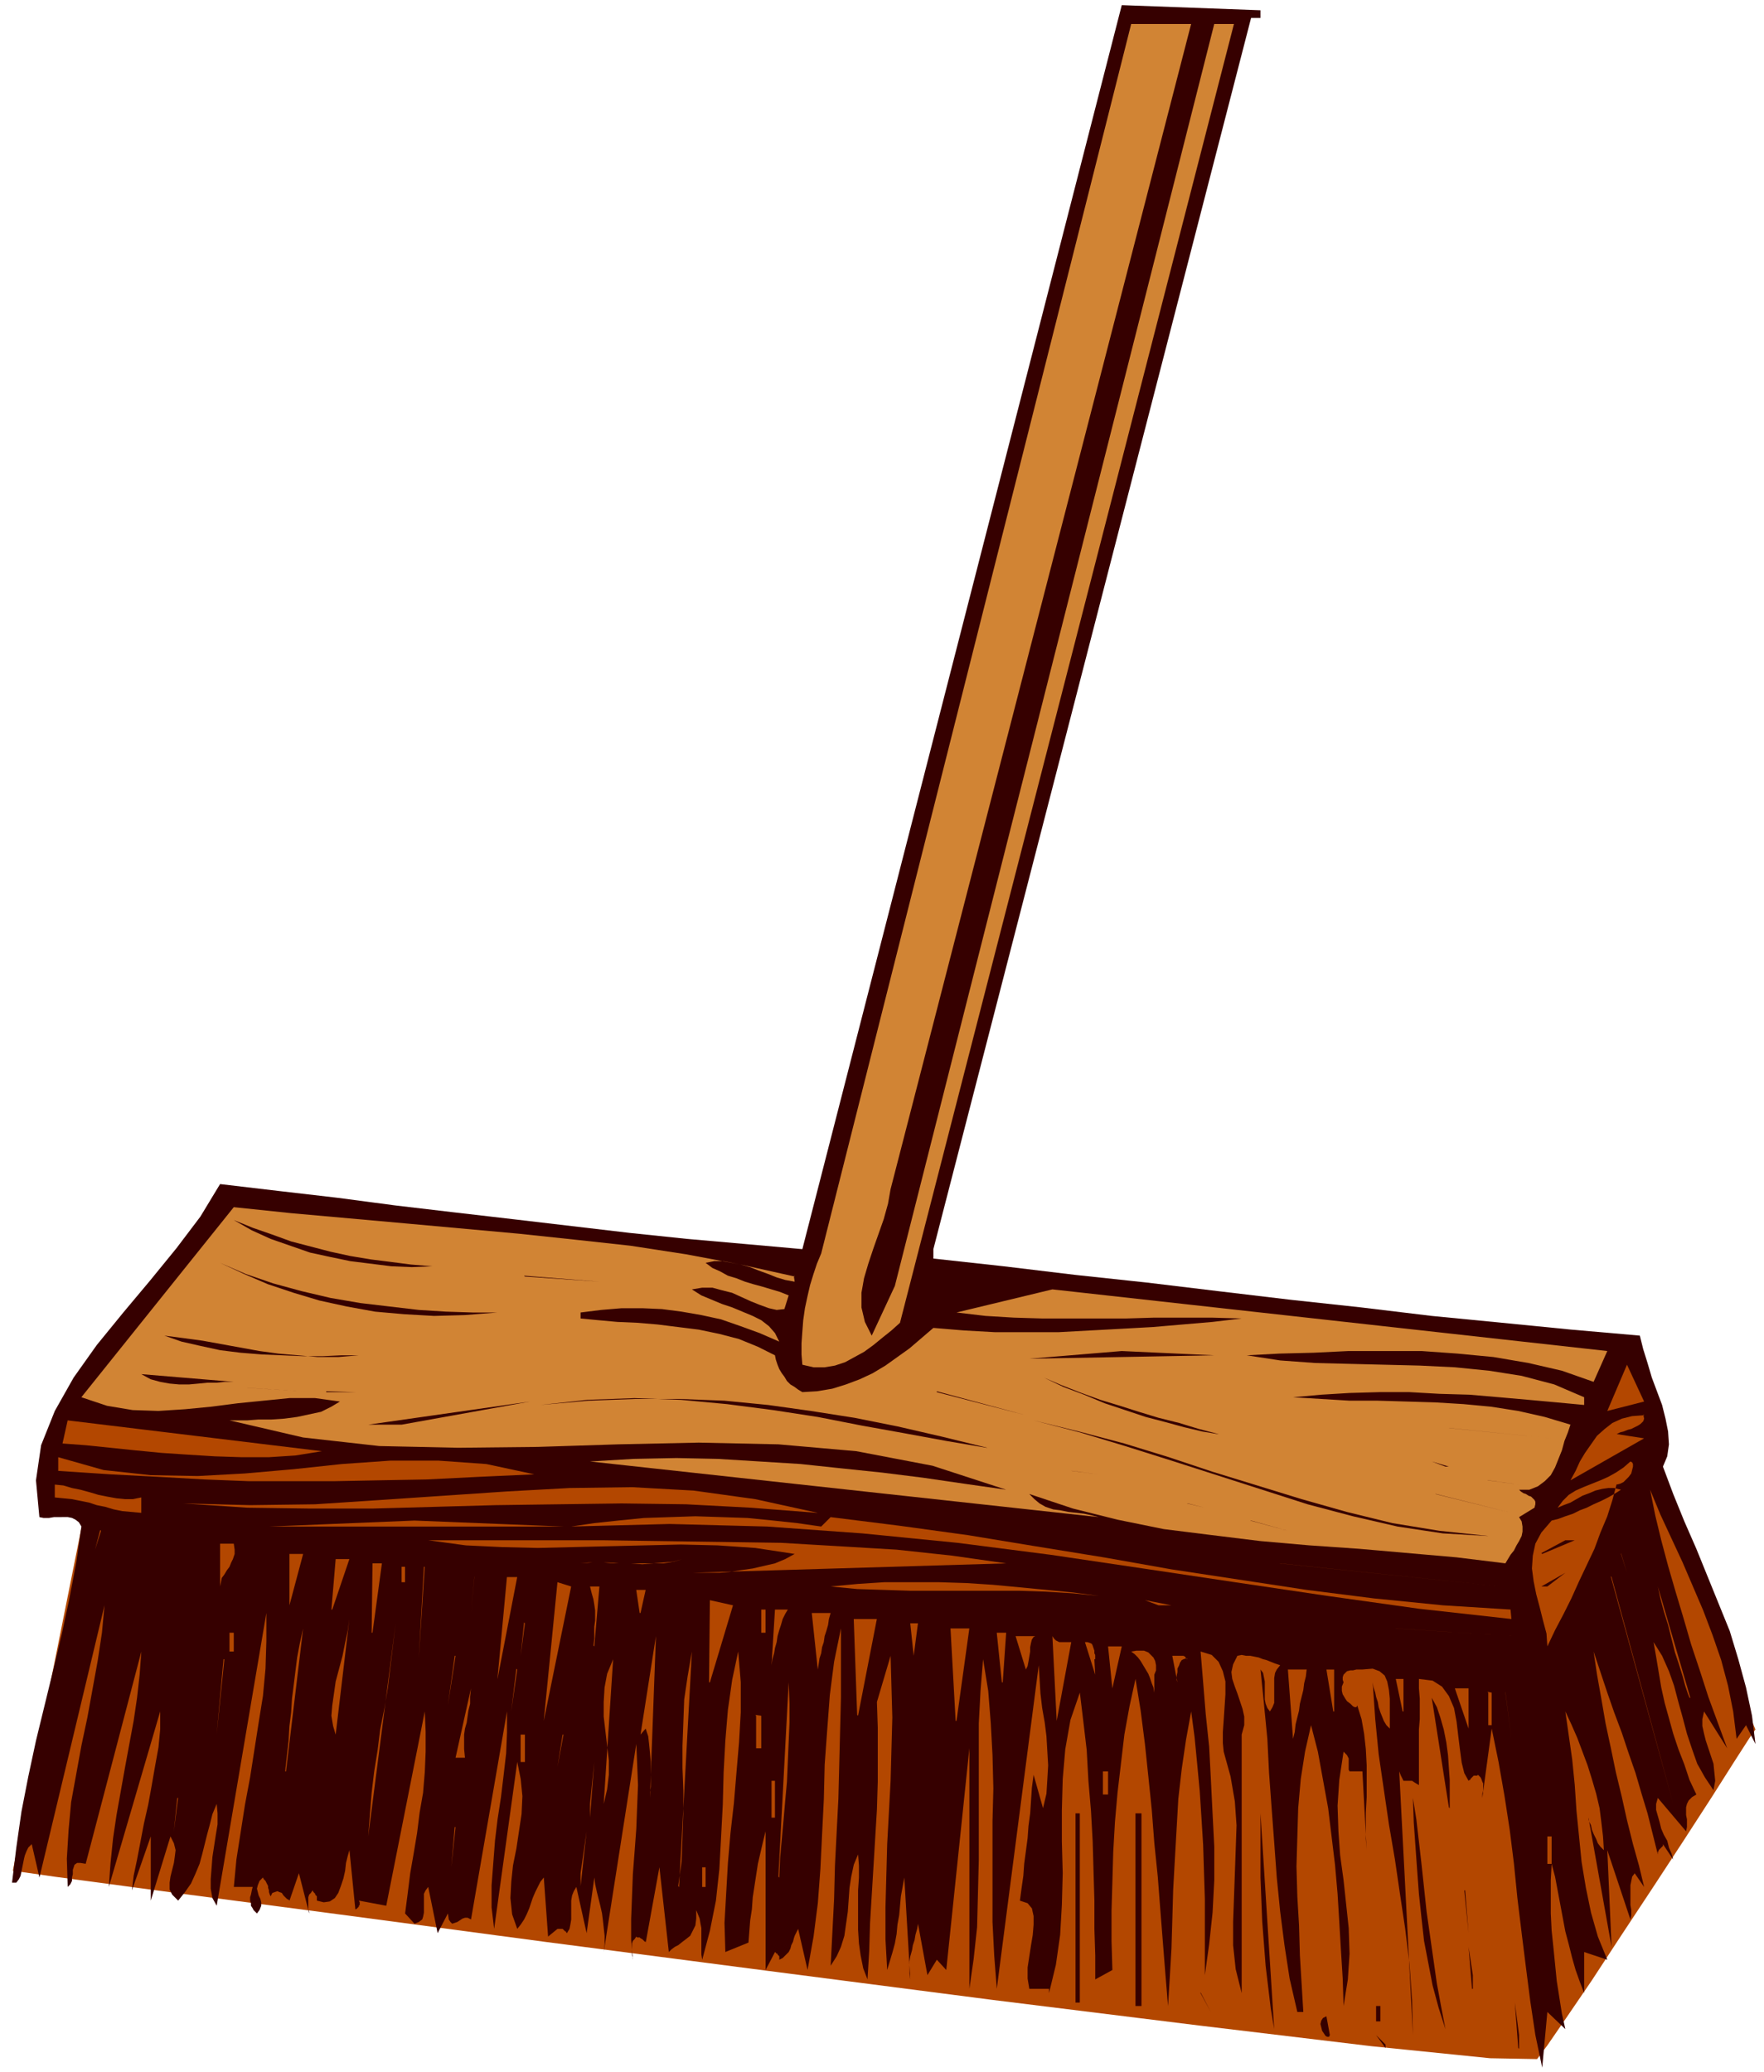<svg xmlns="http://www.w3.org/2000/svg" width="274.667" height="322.667" fill-rule="evenodd" stroke-linecap="round" preserveAspectRatio="none" viewBox="0 0 2060 2420"><style>.pen1{stroke:none}.brush2{fill:#b34700}.brush3{fill:#360000}.brush4{fill:#d18434}</style><path fill-rule="nonzero" d="m95 1785-80 400 49 7 134 18 198 26 240 32 261 34 263 34 242 30 200 24 138 14 55 1 12-16 22-32 30-44 34-52 37-56 36-55 33-51 26-41 18-28 7-10-120-285-155 210L95 1785z" class="pen1 brush2"/><path fill-rule="nonzero" d="M1472 21h-11l-371 1438v11l82 9 83 10 84 9 83 10 84 10 83 9 83 10 82 8 81 8 80 7 4 16 5 16 5 17 6 16 6 16 4 16 3 15 1 15-2 14-5 12 12 32 13 32 14 32 13 32 13 32 13 32 10 33 9 33 7 33 4 33-11-22-11 16-4-32-6-30-8-30-10-29-11-29-12-28-12-28-13-28-13-28-12-29 6 30 7 29 8 30 9 31 9 30 9 31 10 30 10 31 11 30 11 30-27-43-2 9v8l2 9 2 8 3 9 3 9 3 9 1 10 1 10-2 11-10-15-9-16-6-17-6-18-5-19-5-18-5-19-6-17-8-18-10-16 3 17 3 18 3 18 4 18 5 18 5 18 6 18 7 18 6 18 8 17-5 3-4 4-2 4-1 4v9l1 5v9l-1 5-33-39-2 7v7l2 7 2 7 2 8 3 7 4 7 2 8 3 7 2 7-12-18v2l-1 1-1 1-1 1-1 1-1 1v1l-1 1v3l-6-24-6-24-7-23-7-24-8-23-8-24-9-24-8-23-8-24-8-24 4 27 5 28 5 29 6 28 6 29 7 29 6 27 7 28 7 25 6 25-11-16-3 4-1 5-1 5v23l1 6v6l-1 5-27-81 5 113-27-151v2l1 3 2 4 1 5 2 5 3 6 2 5 3 4 4 4-1-16-2-17-2-16-4-17-5-17-5-16-6-16-6-16-7-16-7-15 4 28 4 28 3 30 2 30 3 30 3 30 5 30 6 29 8 28 11 27-27-9v48l-5-13-5-14-4-14-4-16-4-15-3-16-3-16-3-16-3-16-4-15-1 19v39l1 20 2 19 2 20 2 20 3 19 3 19 4 18-21-20-6 65-8-38-6-40-5-39-5-40-5-41-4-40-5-40-6-39-7-40-8-39-11 81v-5l1-3v-9l-1-2-1-3-1-2-3-3-1 1h-4l-1 1-1 1-1 1-1 1v1h-1l-1 1-5-9-3-12-2-15-2-16-2-17-3-16-6-14-8-11-11-7-16-2v11l1 12v24l-1 12v65l-5-3-3-2h-10l-1-2-2-4-2-5 16 308-1-41-3-42-5-41-6-40-6-41-7-41-6-41-6-41-4-41-3-43 1 6 2 6 1 5 2 6 1 6 2 6 2 5 2 5 3 5 4 4v-35l-1-10-2-10-3-7-6-5-8-3-12 1h-7l-4 1h-3l-4 1-2 2-2 2-1 3v3l1 3-2 5v5l1 4 3 5 2 3 4 3 3 3 2 1h2l1-2 5 16 3 17 2 18 1 19v37l-1 18v31l1 13-5-92h-15l-1-2v-13l-1-2-1-2-2-2-2-2-5 33-2 30 1 30 2 28 4 29 3 28 3 28 1 30-2 30-5 31-1-32-2-32-2-34-2-33-3-34-4-33-4-33-6-33-6-33-8-31-7 31-5 32-3 34-1 34-1 34 1 35 2 34 1 35 2 33 2 33h-7l-9-39-6-39-5-39-4-40-3-41-3-40-3-41-2-40-4-41-4-40 3 4 1 5 1 5v21l1 5 2 5 3 4 3-5 2-5v-29l1-6 2-4 4-5-6-2-5-2-5-2-4-1-5-2-5-1-5-1h-5l-5-1-5 1-5 10-2 9 1 8 3 9 3 8 3 9 3 9 2 9v10l-3 11v302l-7-28-3-28v-27l1-28 1-28 1-28 1-29-2-28-5-29-8-29-1-10v-13l1-14 1-15 1-15v-15l-3-12-5-11-8-8-13-4 3 36 3 37 4 38 2 38 2 40 2 39v39l-2 38-4 37-5 36v-89l-1-31-1-32-2-32-2-31-3-32-3-31-4-30-6 33-5 34-4 35-2 35-2 35-2 36-1 35-1 34-2 34-2 33-3-36-3-38-3-38-3-39-4-39-3-39-4-39-4-38-5-39-6-37-7 32-6 33-4 34-4 34-3 34-2 35-1 35-1 34v35l1 34-20 11v-28l-1-31v-33l-1-34-1-35-2-36-3-35-2-36-4-34-4-33-11 32-6 34-3 35-1 36v37l1 37-1 37-2 35-5 35-8 33v-5h-23l-2-12v-13l2-13 2-13 2-12 1-12v-10l-2-9-5-6-9-3 2-15 2-14 1-14 2-15 2-15 1-14 2-15 1-15 1-15 2-15 11 39 4-17 1-16 1-17-1-17-1-17-2-16-3-17-2-17-1-17-1-16-49 378-3-39-2-39v-118l1-38-1-39-2-37-3-38-6-37-3 37-2 38v159l-1 40-1 39-4 37-5 35v-281l-27 259-11-12-11 18-11-60-1 6-2 7-1 6-2 6-1 6-2 7-1 6v14l1 7-7-119-2 11-2 11-1 11-1 11-2 11-1 11-2 11-3 11-3 10-3 10-2-36v-37l1-37 1-37 2-37 2-37 1-37 1-37-1-36-1-36-16 54 1 30v63l-1 33-2 33-2 33-2 33-2 33-1 33-2 33-5-13-3-15-2-14-1-16v-46l1-15v-14l-1-13-5 12-3 14-2 13-1 14-1 14-2 14-2 14-4 13-5 11-7 11 2-39 2-39 1-39 2-39 2-39 1-39 1-40 1-39v-81l-8 39-5 39-3 40-3 41-1 41-2 40-2 41-3 40-5 39-7 39-11-48-2 4-2 4-1 3-1 4-2 4-1 4-2 4-3 3-4 4-4 2v-4l-1-1-1-1v-1h-1l-1-1-1-1-11 21v-162l-3 12-3 13-3 13-2 13-2 13-2 13-1 14-2 13-1 13-1 13-27 11-1-34 2-35 2-35 3-35 4-35 3-36 3-35 2-35v-35l-3-36-7 33-5 35-3 36-2 37-1 38-2 38-2 37-4 37-7 35-9 34-1-6v-31l-1-5-1-6-2-5-2-5v10l-1 8-3 6-3 6-5 4-4 3-5 4-4 2-4 3-3 3-11-99-16 88v-1h-1l-1-1-1-1-1-1-2-1-1-1h-3l-1-1-2 3-2 2-1 3v14l1 3v2l-2-23v-25l1-26 1-26 2-26 2-27 1-26 1-25-1-25-1-23-38 243 1-9v-10l-1-9-1-9-1-8-2-9-2-8-2-8-2-9-1-8-9 65-12-54-3 5-2 5-1 6v22l-1 6-1 5-3 5-1-1v-1h-1l-1-1-1-1-1-1h-6l-11 9-5-69-4 5-3 6-3 6-3 7-2 6-2 6-3 7-3 6-4 6-4 5-6-17-2-19 1-19 2-19 4-20 3-20 3-20 1-21-2-20-4-20-27 195-3-25v-26l2-26 2-26 3-25 4-26 3-25 3-26 1-24v-25l-42 243-4-2h-3l-3 1-3 2-3 2-3 1-3 1-2-2-2-3-1-7-12 23-11-54-3 4-2 4v22l-1 5-1 3-4 3-5 2-11-12 3-23 3-24 4-23 4-24 3-24 4-23 2-24 1-24v-23l-1-24-45 227-32-6 1 2v3l-1 1v1l-1 1-1 1-1 1h-1v1l-7-70-2 7-2 8-1 9-2 9-3 9-3 8-4 6-6 4-7 1-8-2v-5l-1-1-1-1v-1l-1-1-1-1-1-2-2 3-2 2-1 3v14l1 3v2l-12-47-11 32-1-1-2-1-2-2-2-2-2-3-3-1-2-1-3 1-3 1-2 4-1-2-1-3v-2l-1-3v-2l-1-2-1-2-1-2-2-2-1-2-4 4-2 5-1 4 1 4 1 4 2 4 1 4v4l-2 5-3 4-2-2-2-2-1-2-2-3v-3l-1-3v-4l1-3 1-5 1-4h-22l3-32 5-32 5-32 6-32 5-32 5-32 5-31 3-32 1-32v-33l-58 342-5-9-2-11v-11l1-13 1-13 2-13 2-13 2-12v-13l-1-11-5 12-3 12-3 11-3 12-3 12-3 11-5 12-5 11-7 10-8 10-7-7-3-6v-8l1-7 2-8 2-8 1-7 1-8-2-8-4-8-23 75v-75l-22 63 2-17 4-19 4-21 4-21 5-22 4-22 4-23 4-22 2-21v-21l-60 205 2-28 3-29 4-27 5-28 5-28 5-27 5-27 4-27 3-27 2-27-65 248-6-1h-4l-3 2-1 3-1 3v5l-1 4v4l-2 4-3 3-1-33 2-33 3-33 6-33 6-33 7-33 6-33 6-33 5-33 3-32-76 318-9-39-4 4-2 4-2 5-1 4-1 5-1 5-1 5-1 5-2 4-3 4h-5l5-41 6-42 8-41 9-42 10-41 10-41 10-42 9-42 8-42 6-42-3-5-4-3-4-2-5-1H63l-6 1h-6l-5-1-4-43 6-41 16-40 22-39 27-38 31-38 31-37 31-38 28-37 23-38 68 8 69 8 68 9 68 8 69 8 68 8 68 8 67 7 68 6 67 6L1310 6l162 6v9z" class="pen1 brush3"/><path fill-rule="nonzero" d="m1040 1389-3 17-5 18-6 17-6 17-6 18-5 17-3 17v17l4 17 8 16 27-58L1418 28h23l-390 1517-10 9-10 8-11 9-11 8-11 6-11 6-12 4-12 2h-13l-13-3-1-12v-13l1-14 1-13 2-14 3-14 3-13 4-13 4-12 5-12L1321 28h70l-351 1361z" class="pen1 brush4"/><path fill-rule="nonzero" d="m927 1490 1 7-11-2-10-3-10-4-11-4-10-4-11-3-10-2-10-2h-11l-10 2 8 6 9 4 9 5 10 3 10 4 10 3 11 3 10 3 10 3 10 4-5 16-9 1-9-2-11-4-10-4-11-5-11-5-12-3-11-3h-12l-12 2 11 7 12 5 12 5 12 4 12 5 12 5 10 5 9 7 7 8 5 10-23-10-22-8-23-8-23-5-23-4-23-3-23-1h-24l-24 2-24 3v7l21 2 22 2 23 1 24 2 24 3 24 3 24 5 23 6 22 9 20 10 1 5 2 6 2 5 3 5 3 4 3 5 4 4 5 3 4 3 5 3 17-1 18-3 16-5 16-6 15-7 15-9 14-10 14-10 14-12 14-12 36 3 36 2h74l37-2 37-2 36-2 35-3 35-3 34-4-35-1h-67l-33 1h-98l-33-1-33-2-34-4 112-27 648 72-16 36-37-13-39-9-41-7-42-4-42-3h-85l-41 2-40 1-38 2 39 6 41 3 40 1 41 1 41 1 41 2 40 4 38 6 38 10 35 15v9l-32-3-33-3-34-3-35-3-35-1-35-2h-35l-35 1-33 2-33 3 33 2 33 2h33l34 1 33 1 33 2 32 3 32 5 31 7 30 9-3 9-4 10-3 11-4 10-4 10-5 9-7 7-8 6-10 4h-12l2 2 3 2 3 1 3 2 3 1 2 2 2 2 1 2v3l-1 4-18 11 3 5 1 6v6l-1 5-3 6-3 5-3 6-4 5-3 5-3 5-57-7-57-5-57-5-58-4-57-5-57-7-56-7-54-11-52-13-51-17 6 6 6 5 7 4 9 3 8 1 10 2 9 1 9 1 9 2 8 2-594-65 51-3 50-1 48 1 49 3 48 3 47 5 48 5 48 6 48 7 49 7-86-28-89-17-91-8-93-2-94 2-94 3-93 1-92-2-89-10-86-20h21l13-1h15l15-1 15-2 14-3 14-3 12-6 10-6-29-4h-30l-30 3-30 3-31 4-31 3-31 2-30-1-30-5-30-10 178-222 67 7 67 6 67 6 66 6 66 6 66 7 64 7 65 10 64 12 63 14z" class="pen1 brush4"/><path fill-rule="nonzero" d="m504 1479-23 1-24-1-24-3-24-3-24-5-23-5-23-8-23-8-22-10-21-12 22 9 23 8 22 8 23 6 23 6 23 5 24 4 24 3 23 3 25 2zm77 54-38 3-36 1-35-2-34-3-33-6-32-7-30-9-30-10-28-12-28-13 30 13 32 11 33 9 34 8 35 6 34 4 34 4 32 2 31 1h29zm-59-47h43-42zm90 4 88 7-87-6zm7 43h48-48zm-200 50h-20l-22 1h-23l-24-1-24-1-25-2-24-3-23-5-22-5-20-7 23 3 22 3 22 4 22 4 22 4 22 3 23 2 23 2h24l24-2zm319-5h129-128zm464 9 108-9 108 5-216 4zm-772-4h120-120zm128 0h39-38zm54 0h115-114z" class="pen1 brush3"/><path fill-rule="nonzero" d="m1877 1648 23-54 20 43-43 11z" class="pen1 brush2"/><path fill-rule="nonzero" d="m1422 1675-18-3-21-5-22-6-23-6-24-8-24-8-24-10-24-9-23-11-21-10 21 10 21 9 23 9 22 8 23 7 22 7 23 7 24 6 23 7 23 6zm-1149-61h-10l-10 1h-11l-10 1-11 1h-12l-11-1-11-2-11-3-11-6 108 9zm15 7 82 5-81-5zm93 4 34 1h-34zm713 0 104 28-104-27zm58 66-47-8-49-9-50-9-51-10-52-8-54-7-54-5-54-2-55 2-55 6 56-5 54-2h53l52 2 51 5 50 7 51 8 50 10 52 12 53 13zm282-59h34-34zm42 0h23-22zm-1046 32 189-27-150 27h-39z" class="pen1 brush3"/><path fill-rule="nonzero" d="m1919 1652 1 5-1 3-3 3-3 2-4 2-4 2-4 1-5 2-4 1-4 2 32 5-86 49 6-11 5-11 6-10 7-10 7-10 9-8 9-7 11-5 12-3 14-1zm-1543 43-31 5-31 2h-32l-31-1-32-2-30-2-31-3-29-3-29-3-27-2 6-27 297 36z" class="pen1 brush2"/><path fill-rule="nonzero" d="m1737 1794-52-3-53-8-52-12-53-14-53-17-53-17-53-17-54-17-53-16-54-14 53 13 53 14 52 16 51 17 52 16 52 16 53 15 53 13 55 9 57 6zm-45-126 120 12-119-12zm-204 23 27 11-27-11z" class="pen1 brush3"/><path fill-rule="nonzero" d="m624 1722-66 3-60 3-55 1-52 1H290l-51-2-53-3-57-3-61-4v-16l53 15 55 6 55 1 55-3 57-5 56-6 57-4h56l56 4 56 12z" class="pen1 brush2"/><path fill-rule="nonzero" d="m1191 1702 27 5-27-5zm501 11-20-6 16 6h5z" class="pen1 brush3"/><path fill-rule="nonzero" d="m1888 1733-5 19-6 19-8 19-7 19-9 19-9 19-9 20-9 18-10 19-9 19-1-15-4-15-4-16-4-15-3-15-2-15 1-15 3-14 7-13 12-14 8-2 8-3 9-3 8-4 8-3 8-4 9-4 8-4 7-4 8-5-8-2h-7l-7 1-8 2-7 3-8 3-7 4-7 4-8 3-7 3 6-8 7-7 8-5 9-4 10-4 10-4 9-4 9-5 9-6 8-7 2 1 1 2v3l-1 4-1 4-3 4-3 3-3 3-4 2-4 1z" class="pen1 brush2"/><path fill-rule="nonzero" d="m1553 1713 43 9-43-9zm-302 5 32 4-31-4zm486 11 37 5-36-5z" class="pen1 brush3"/><path fill-rule="nonzero" d="M165 1749v18l-11-1-11-1-10-2-10-3-10-2-9-3-10-2-10-2-10-1-10-1v-15l10 1 10 3 10 2 11 3 10 3 10 2 11 2 10 1h9l10-2zm789 18-77-6-76-4-75-1-74 1-73 1-72 2-72 2h-73l-73-1-75-5 78 2 76-1 76-5 74-5 74-5 73-4 73-1 72 4 72 10 73 16z" class="pen1 brush2"/><path fill-rule="nonzero" d="m1676 1745 89 22-88-22zm-290 11 21 5-20-5zm32 11 23 5-23-5z" class="pen1 brush3"/><path fill-rule="nonzero" d="m1764 1880 1 11-108-12-107-15-108-16-107-16-108-16-109-14-111-11-111-8-114-3-115 3 27-4 28-3 30-3 30-1 30-1 31 1 30 1 30 3 28 3 28 4 11-11 80 10 80 11 79 13 80 13 79 14 79 12 79 12 79 10 80 8 80 5zM268 1776l39 7-39-7zm47 7 169-7 174 7H316z" class="pen1 brush2"/><path fill-rule="nonzero" d="m1460 1776 44 12-43-12z" class="pen1 brush3"/><path fill-rule="nonzero" d="m117 1787-6 23 7-22zm48 7-5 32 5-32zm49 5-6 16 6-16zm961 27-367 11h32l12-1 13-2 14-2 13-3 13-3 12-5 11-6-46-7-44-3-43-1-42 1-42 1-41 1-42 1-42-1-42-2-44-6h204l69 1 70 1 69 1 68 4 67 4 65 7 63 9z" class="pen1 brush2"/><path fill-rule="nonzero" d="m1800 1814 28-15h11l-38 16z" class="pen1 brush3"/><path fill-rule="nonzero" d="m273 1803 1 7v5l-2 6-2 4-2 5-3 4-3 5-3 4-1 5-1 5v-50h16zm65 72v-60h16l-16 60zm1555-61 7 23-7-22zm-1506 66 5-59h16l-20 59zm410-59-11 3-11 1-12 1h-46l-12-1h-13l-14 1 9-1h24l12 1h14l13 1 13-1h12l12-2 10-3zm-363 86 1-81h11l-11 81zm1060-81 259 27-258-27zm-1026 4h5v18h-4v-18zm27 0-6 108 7-108z" class="pen1 brush2"/><path fill-rule="nonzero" d="m1800 1853 28-16-21 16h-6z" class="pen1 brush3"/><path fill-rule="nonzero" d="m554 1841-4 43 4-42zm27 119 11-118h12l-23 119zm1300-119 73 266-72-265zM635 2010l16-162 16 5-32 157zm648-146-30-3-32-2-31-1h-127l-31-1-31-1-31-3 32-3 31-2h63l32 1 31 2 32 3 31 3 31 3 30 4zm-590 58 1-8v-14l1-7v-12l-1-7-1-6-2-7-2-8h11l-6 70zm1280 61-2-5-3-9-3-11-4-13-5-15-4-16-4-16-5-16-4-15-3-14 38 130zm-1226-99-4-27h11l-6 27zm81 81 1-96 27 6-27 90zm540-90-31-6 16 6h16zm-479 5h5v27h-5v-27zm31 0-3 5-3 6-2 7-2 6-2 7-1 7-2 7-1 6-2 7-1 7 4-65h16zm50 4-2 7-1 7-2 7-2 6-1 7-2 6-1 7-2 6-1 7-1 6-7-66h22zm-756 7-6 32 6-32zm178 135-3-10-2-12 1-12 2-14 2-14 4-15 4-15 3-15 3-14 2-14-16 135zm609-23-4-112h27l-22 113zm-571 142 2-26 2-25 3-25 4-25 3-24 5-25 4-24 3-25 3-25 3-25-32 249zm182-250-4 39 5-38zm455 39-4-38h9l-5 38zm-734 135 2-18 2-18 1-17 2-16 1-16 2-16 2-16 2-16 3-16 4-18-20 167zm783-59-6-108h22l-15 108zm513-108 140 9-139-9zm-1361 5h5v22h-5v-22zm902 58-6-58h11l-4 58zm-411 135v-7l1-6v-29l-1-11-1-10-1-9-3-9-6 7 18-115-7 189zm454-189h-4l-2 1-2 3-1 4-1 5v5l-1 6-1 6-1 5-2 4-12-39h27zm38 7-17 92-5-99 2 3 2 2 2 1 2 1h15zm27 20 1 18-12-38h3l3 1 2 1 1 2 1 3 1 3v3l1 2v5zm21 34-5-49h16l-11 49zm-507 231 4-29 1-28 1-28v-27l-1-26v-26l1-27 1-27 4-27 5-29-15 275zm556-247v21l-1-6-2-5-2-6-2-5-3-5-3-5-3-5-3-4-4-4-4-3 6-1h9l5 2 3 3 3 3 2 4 1 5v6l-2 5zm-1145-22-11 58 11-58zm328 0-8 58 9-58zm855 4-1-1-3 1-2 1-2 3-1 3-2 4v4l-1 5v4l1 3-6-31h13l2 1 1 2 2 1zm-1125 0-8 88 9-88zm444 169 4-17 2-17v-17l-2-17-2-17-2-17v-17l1-17 3-16 7-17-11 169zm-102-158-6 50 7-49zm923 0-1 9-2 8-1 8-2 8-2 8-1 8-2 8-2 8-1 9-2 8-6-81h22zm31 50-8-49h9v49zm81 0-8-38h9v38zm-729 193 12-227 1 24v23l-1 23-1 23-1 23-2 22-2 23-2 22-2 22-1 23zm-366-139h-11l18-81-1 10v8l-2 8-1 7-1 7-2 7-1 7v17l1 10zm540-81-5 216 5-216zm632 47-16-47h16v47zm22-43 5 1v38h-4v-38zm21 0 7 55-7-54z" class="pen1 brush2"/><path fill-rule="nonzero" d="m1692 2111-20-128 6 11 4 12 4 14 3 15 2 15 1 15 1 14v33z" class="pen1 brush3"/><path fill-rule="nonzero" d="m882 2003 7 1v38h-6v-38zm-274 23h5v32h-5v-32zm49 0-6 38 7-38zm32 97 5-65-5 49v16zm598-54h7v27h-6v-27zm-387 11h5v43h-4v-43zm-693 20-4 39 5-39z" class="pen1 brush2"/><path fill-rule="nonzero" d="m1688 2370-8-25-7-26-5-26-5-26-3-27-3-28-2-27-2-28-2-28-1-29 4 25 3 26 3 26 3 28 3 28 4 28 4 28 4 28 5 27 5 26z" class="pen1 brush3"/><path fill-rule="nonzero" d="m322 2107-11 74 11-74z" class="pen1 brush2"/><path fill-rule="nonzero" d="M1256 2118h5v221h-5v-221zm70 0h7v225h-7v-225zm162 252-4-24-3-25-3-25-2-26-2-26-1-25-1-26v-75l16 252zm211-243 5 39-5-39z" class="pen1 brush3"/><path fill-rule="nonzero" d="m531 2134-4 47 5-47zm147 69 7-64-7 49v16zm1129-58h5v32h-5v-32zm-988 36h5v23h-4v-23z" class="pen1 brush2"/><path fill-rule="nonzero" d="m1710 2208 5 50-4-50zm-173 54 12 77-12-77zm182 61-4-49 5 33v16zm-317 4 12 23-12-22zm371 65-4-53 5 38v16zm-166-49h5v18h-5v-18zm-54 34-1 2h-2l-2-1-2-3-2-3-1-4-1-4 1-4 2-3 4-2 4 22zm65 15-11-15 11 11v5z" class="pen1 brush3"/></svg>
